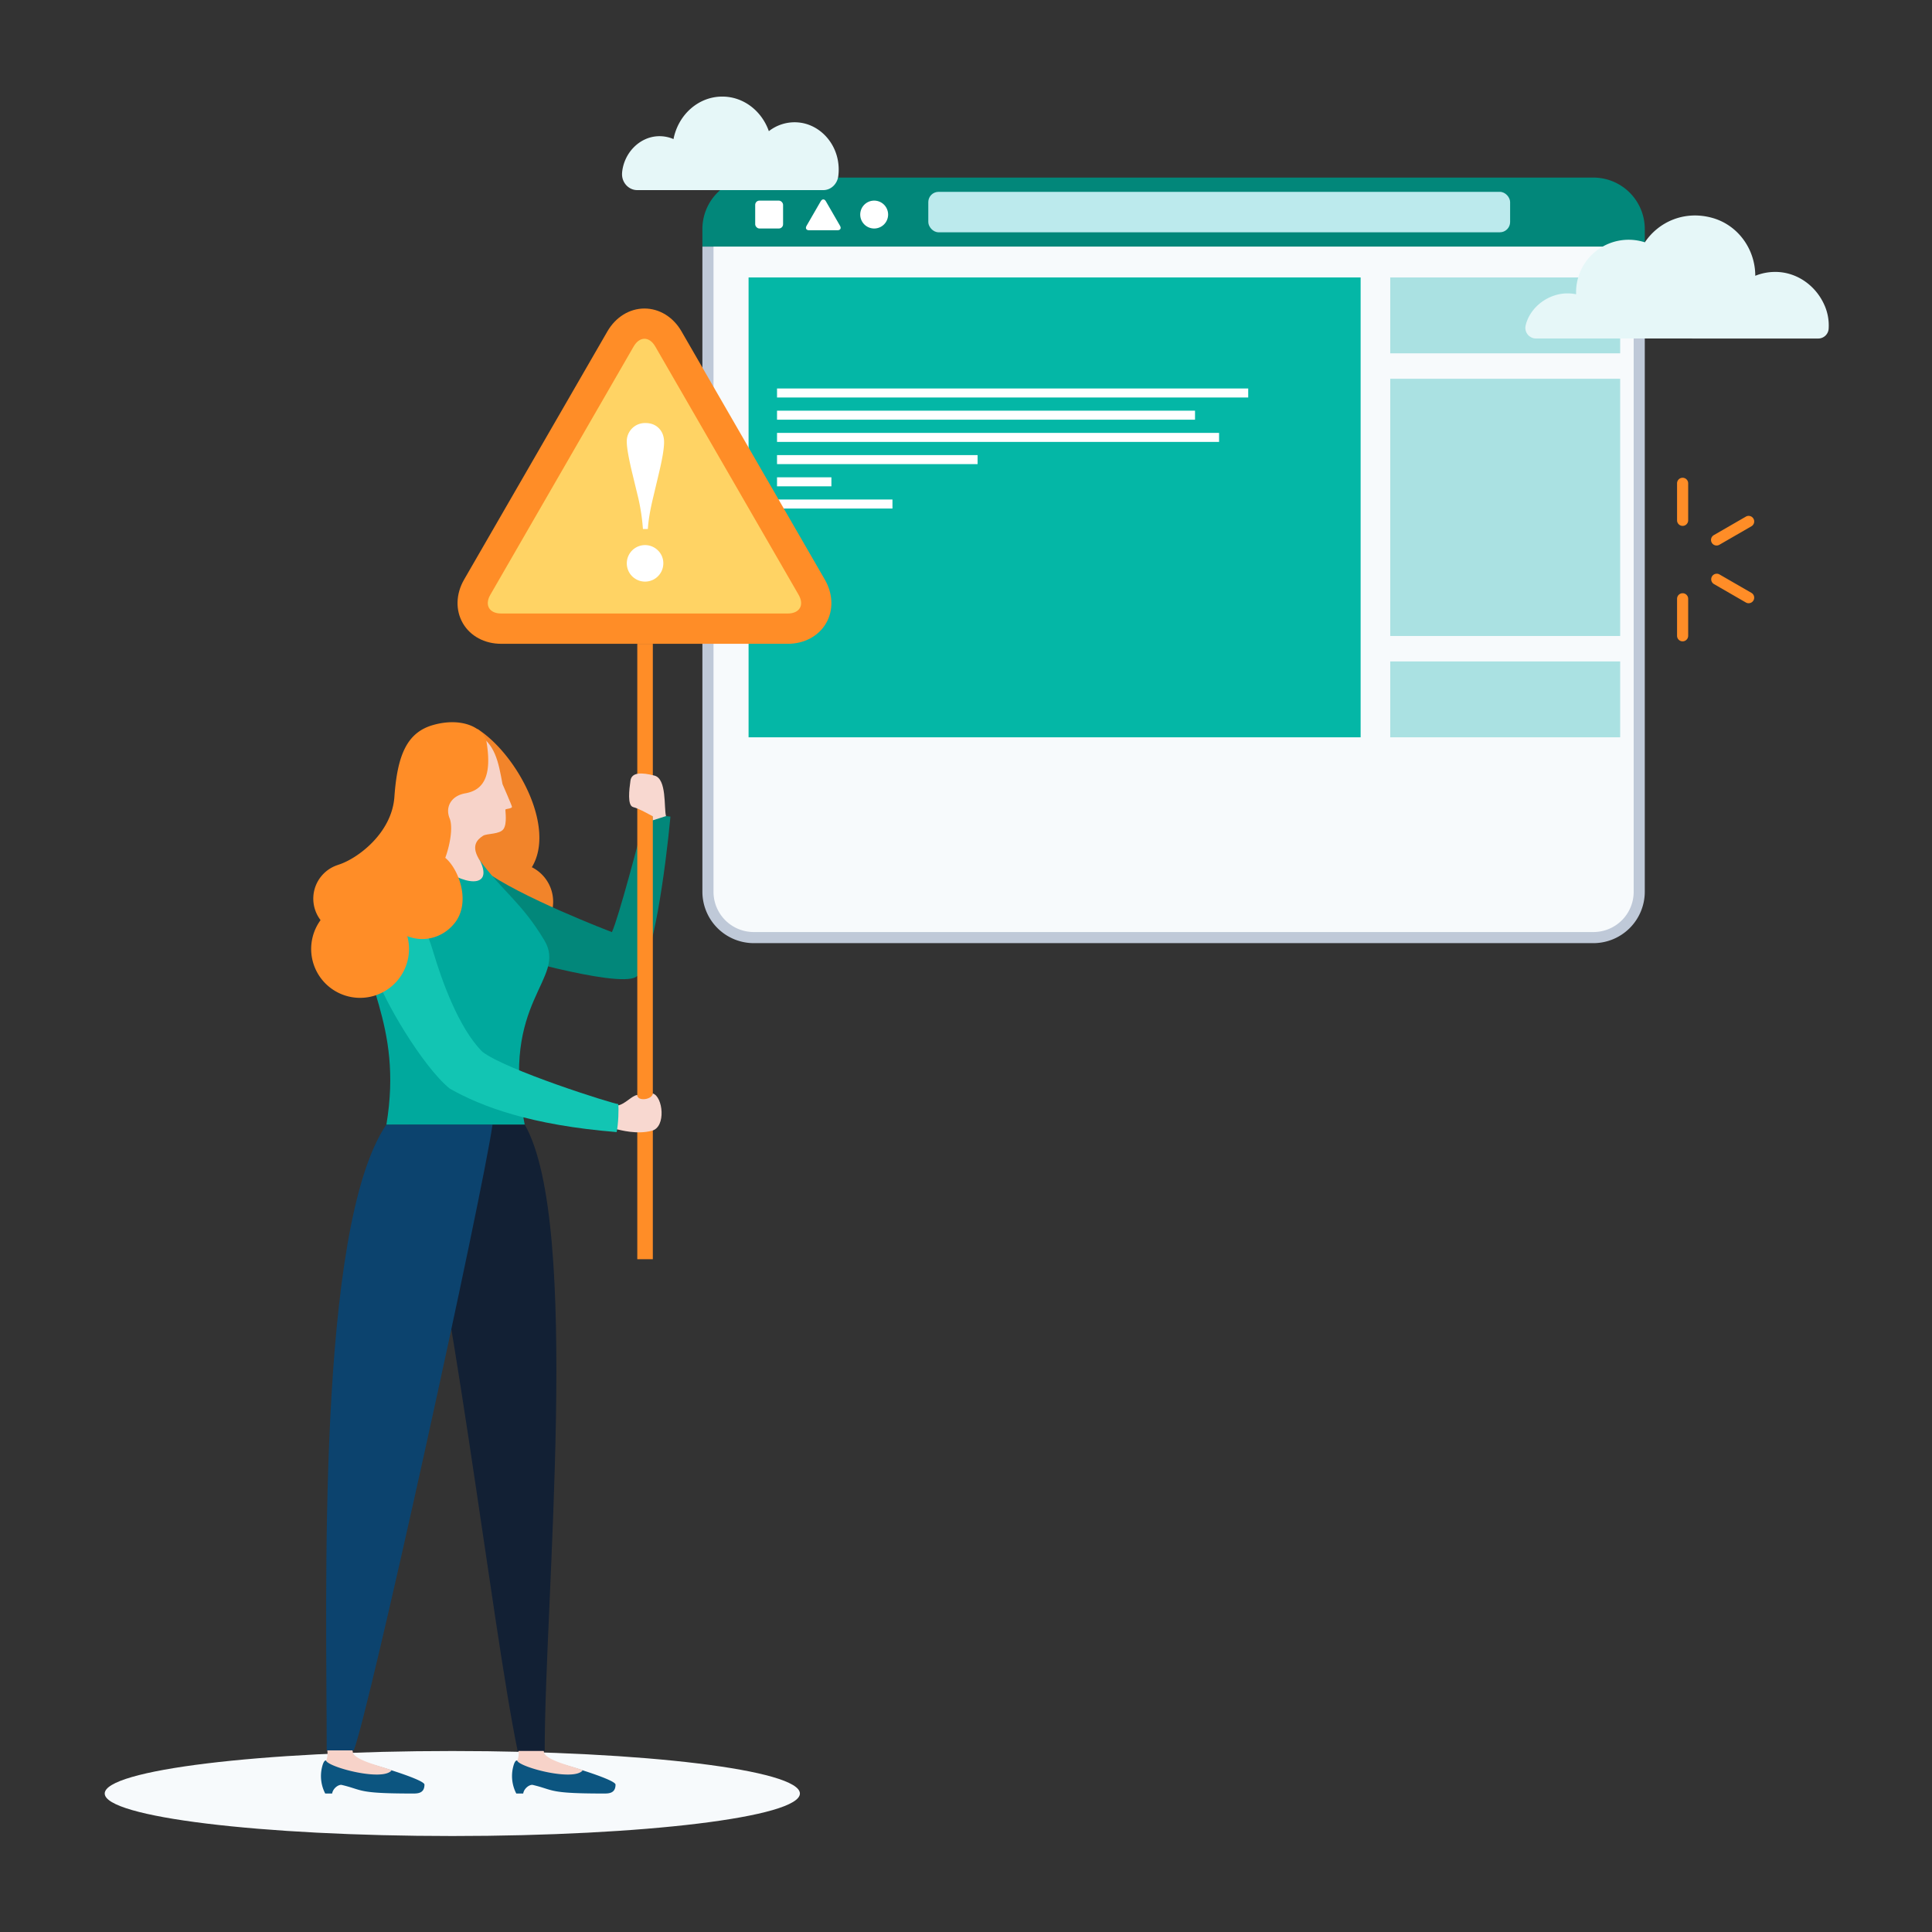 <svg id="Calque_1" data-name="Calque 1" xmlns="http://www.w3.org/2000/svg" viewBox="0 0 2000 2000"><rect x="0" y="0" width="2000" height="2000" fill="#333333" stroke="none"/><defs><style>.cls-1{fill:#bfc9d8;}.cls-2{fill:#f7fafc;}.cls-3{fill:#02877a;}.cls-4{fill:#fff;}.cls-5{fill:#bceaed;}.cls-6{fill:#04b7a6;}.cls-7{fill:#aae1e2;}.cls-8{fill:#f2842a;}.cls-9{fill:#0c5580;}.cls-10{fill:#f7d3c9;}.cls-11{fill:#122034;}.cls-12{fill:#0c436e;}.cls-13{fill:#00a99d;}.cls-14{fill:#ff8d27;}.cls-15{fill:#f8d8d0;}.cls-16{fill:#ffd364;}.cls-17{fill:#12c5b3;}.cls-18{fill:#e6f7f8;}</style></defs><path class="cls-1" d="M727.12,255.24v668a53.26,53.26,0,0,0,53.11,53.1h869.33a53.26,53.26,0,0,0,53.11-53.1v-668Z"/><path class="cls-2" d="M738.62,255.24v668a41.65,41.65,0,0,0,41.61,41.6h869.33a41.66,41.66,0,0,0,41.62-41.6v-668Z"/><path class="cls-3" d="M1702.67,236.93a53.26,53.26,0,0,0-53.11-53.1H780.23a53.26,53.26,0,0,0-53.11,53.1v18.31h975.55Z"/><path class="cls-4" d="M890.51,222.11a14.43,14.43,0,1,1,14.43,14.43A14.43,14.43,0,0,1,890.51,222.11Z"/><path class="cls-4" d="M837.54,238.36c-2.89,0-4.07-2-2.63-4.54l14.74-25.53c1.44-2.5,3.81-2.5,5.25,0l14.74,25.53c1.44,2.5.26,4.54-2.62,4.54Z"/><rect class="cls-4" x="781.78" y="207.68" width="28.86" height="28.86" rx="4.37"/><rect class="cls-5" x="960.97" y="198.59" width="602.3" height="41.88" rx="10.62"/><rect class="cls-6" x="774.92" y="287.22" width="633.6" height="476.03"/><rect class="cls-7" x="1439.17" y="287.22" width="238.02" height="78.54"/><rect class="cls-7" x="1439.17" y="684.71" width="238.02" height="78.54"/><rect class="cls-7" x="1439.17" y="392.1" width="238.02" height="266.27"/><rect class="cls-4" x="804.38" y="402.16" width="487.77" height="9.33"/><rect class="cls-4" x="804.38" y="425.14" width="432.7" height="9.33"/><rect class="cls-4" x="804.38" y="448.13" width="457.6" height="9.33"/><rect class="cls-4" x="804.38" y="471.12" width="207.61" height="9.33"/><rect class="cls-4" x="804.38" y="494.11" width="56.28" height="9.33"/><rect class="cls-4" x="804.38" y="517.09" width="119.49" height="9.33"/><path class="cls-2" d="M828.06,1856.64c0-24.31-161.1-44-359.83-44s-359.82,19.7-359.82,44,161.09,44,359.82,44S828.06,1881,828.06,1856.64Z"/><path class="cls-8" d="M494.59,921.22c-16.55-10.16-3.37-49.29-.91-62.21,3.29-17.31.33-104.55.33-104.55,40.81,25.85,81.89,101.72,56.55,143.28a40,40,0,1,1-56,23.48Z"/><path class="cls-3" d="M668.44,842.19c-6.87,27.36-28.12,108-35,122.74,0,0-96.37-36.7-133.28-64.57L509.89,985s128.53,38.37,148.48,26.31c17.38-10.5,31-115.59,35.66-165.94Z"/><path class="cls-9" d="M551.09,1847.65c-3.94,0-8.83,4.36-9.46,9h-7.17a39.25,39.25,0,0,1-3.33-27.2c2.34-9.64,4.81-7.33,7.32-4.82,5.71,4.64,29,6.16,30.83-1.66,6,.9,67.91,18.71,67.91,24.43,0,9.28-7.28,9.25-12.23,9.25C566.41,1856.64,574.16,1853,551.09,1847.65Z"/><path class="cls-10" d="M563,1813.12c-2-8.82-27.52-15.44-26.21,0a20.81,20.81,0,0,1-1.33,9.84h0c5.12,7.34,59,21.12,67.8,9.67C597.09,1829.35,563,1822.48,563,1813.12Z"/><path class="cls-9" d="M353.3,1847.65c-3.94,0-8.83,4.36-9.46,9h-7.17a39.25,39.25,0,0,1-3.33-27.2c2.34-9.64,4.82-7.33,7.32-4.82,5.71,4.64,29,6.16,30.83-1.66,6,.9,67.91,18.71,67.91,24.43,0,9.28-7.27,9.25-12.22,9.25C368.63,1856.64,376.38,1853,353.3,1847.65Z"/><path class="cls-10" d="M365.16,1813.12c-2-8.82-27.52-15.44-26.2,0a20.94,20.94,0,0,1-1.34,9.84h0c5.13,7.34,59,21.12,67.81,9.67C399.3,1829.35,365.16,1822.48,365.16,1813.12Z"/><path class="cls-11" d="M543.17,1164.13c58.7,102.26,20.7,490.57,20.7,648.45h-28c-27-129.91-70.69-517-113.26-648.45Z"/><path class="cls-12" d="M400,1164.13C327.33,1271,338.2,1654.09,338.2,1812h28c15.73-39.13,133-573.36,143.67-647.83Z"/><path class="cls-13" d="M400,1164.13H543.17c-26.12-129.13,44.64-150.29,20.31-190.78-23.9-39.78-43.11-50.14-68-84.37-22.53,3.89-39,22.52-82.2,1-15.94-8-40.15,14.2-40.15,57.76C370.75,1012.66,417.71,1058.55,400,1164.13Z"/><rect class="cls-14" x="659.72" y="666.47" width="16.08" height="637.07"/><path class="cls-15" d="M689.46,844.81c-2.31-8.6,1-38.58-12-41.92s-23.57-3.7-24.82,5.27-3.43,25.8,2.85,27.34,20.3,9.6,20.3,9.6v4.08Z"/><path class="cls-15" d="M637.81,1168.86c4.52,1,21.88,5.88,37.28,1.6,14.59-4.07,11.22-35.15.71-38.52-.53,6.56-16.13,8.57-16.09,1.55-5.71.76-12.7,9.55-19.88,10.82C640.41,1150.29,637.81,1168.86,637.81,1168.86Z"/><path class="cls-14" d="M705.51,343.06h0L853.86,600c8.57,14.84,9.06,31.69,1.33,45.08s-22.57,21.38-39.7,21.38H518.79c-17.13,0-32-8-39.7-21.38s-7.23-30.24,1.33-45.08L628.77,343.06c8.57-14.83,22.91-23.69,38.37-23.69S697,328.23,705.51,343.06Z"/><path class="cls-16" d="M815.49,635.1c12.32,0,17.37-8.73,11.21-19.4l-148.36-257c-6.16-10.68-16.24-10.68-22.4,0l-148.35,257c-6.17,10.67-1.12,19.4,11.2,19.4Z"/><path class="cls-4" d="M660.77,515.63l-6.13-25.29q-5.79-24.1-5.79-32.93a18.84,18.84,0,0,1,19.36-19.48q8.58,0,13.91,5.45t5.33,14.38q0,9.86-5.46,32.58l-6,25.29q-4.52,18.78-5.34,32h-5.09A211.11,211.11,0,0,0,660.77,515.63Zm20.41,54.24a18.39,18.39,0,0,1,5.48,13.38,18.9,18.9,0,1,1-5.48-13.38Z"/><path class="cls-17" d="M638.35,1171.93c1.76-7.8,2.36-24.76,1.62-29-4.86,0-116.79-35.39-140.69-54.22-25.21-25.21-42.69-76.41-50.36-101.9-3.95-13.15-19.15-64.71-50.68-51s-17,40.72-8.08,75.44c5.43,21.07,47,92.72,75.47,115.7C498.84,1145.74,549.42,1164.69,638.35,1171.93Z"/><path class="cls-10" d="M451.53,894.46h0c2.67-20.06-4.23-37-10.9-48,0,0-18.71-26.31-18.23-53.12.6-34.22,54.77-42.78,70.31-34.91,20,11.76,23.11,29.59,27.47,53.22,0,0,9.6,22,9.79,23.45.28,2.16-6.46,2-6.75,3s2,14.39-2,20.12-17.26,4.4-21.21,7c-6.14,4-13.18,10.62-2.91,26.18C510.84,920,480.18,917.54,451.53,894.46Z"/><path class="cls-14" d="M331.84,952.49a36.6,36.6,0,0,1,17-56.77l1.32-.48h0c19.79-6.16,55.46-32.66,58.12-70.3,3.08-43.44,13.07-66.74,40.11-74.42,27.23-7.73,49.44.94,54.93,15.5,7.24,41-5.35,52.34-21.79,55.26C466.77,823.9,460.8,835.69,465.4,847c4,9.91-.1,29.32-4.45,41,13.82,11.34,27.21,46.32,9.28,68.09-12.15,14.75-31.38,19.81-48.61,13a50.63,50.63,0,1,1-89.78-16.57Z"/><path class="cls-14" d="M1741.84,544.39a5.75,5.75,0,0,1-5.75-5.75V500.33a5.75,5.75,0,0,1,11.5,0v38.31A5.75,5.75,0,0,1,1741.84,544.39Z"/><path class="cls-14" d="M1777,564.7a5.75,5.75,0,0,1-2.88-10.73l33.18-19.16a5.75,5.75,0,0,1,5.75,10l-33.18,19.15A5.64,5.64,0,0,1,1777,564.7Z"/><path class="cls-14" d="M1810.18,624.46a5.78,5.78,0,0,1-2.87-.77l-33.18-19.16a5.75,5.75,0,0,1,5.75-9.95l33.18,19.15a5.75,5.75,0,0,1-2.88,10.73Z"/><path class="cls-14" d="M1741.84,663.92a5.76,5.76,0,0,1-5.75-5.75V619.86a5.75,5.75,0,1,1,11.5,0v38.31A5.76,5.76,0,0,1,1741.84,663.92Z"/><path class="cls-18" d="M867.8,182.25a52.75,52.75,0,0,0-.43-16.15c-3.81-21.13-20.63-37.4-40.6-39.32a43.26,43.26,0,0,0-30.86,9h0c-7.37-20.91-26.14-35.8-48.21-35.8-24.86,0-45.6,18.87-50.49,44a36.55,36.55,0,0,0-16.36-2.95C661.89,142,646,158.23,644,178.44c0,.15,0,.31,0,.46-.86,9.67,6.58,17.9,15.63,17.9h192.7C860.1,196.8,866.72,190.58,867.8,182.25Z"/><path class="cls-18" d="M1590,350.41a11,11,0,0,1-10.66-13.51c4.48-19,23.45-33.19,43.34-33.19a45.23,45.23,0,0,1,8.93.89h0c0-.7-.07-1.37-.07-2.07a54.4,54.4,0,0,1,71.2-51.68c14.21-21.24,41-33.31,69.79-25.3,26.6,7.4,44.52,32.34,44.52,59.95h0a55.16,55.16,0,0,1,21.51-4c21.46.29,40.62,13.83,49.61,33.31a51.65,51.65,0,0,1,4.82,25.81,10.83,10.83,0,0,1-10.89,9.82Z"/></svg>